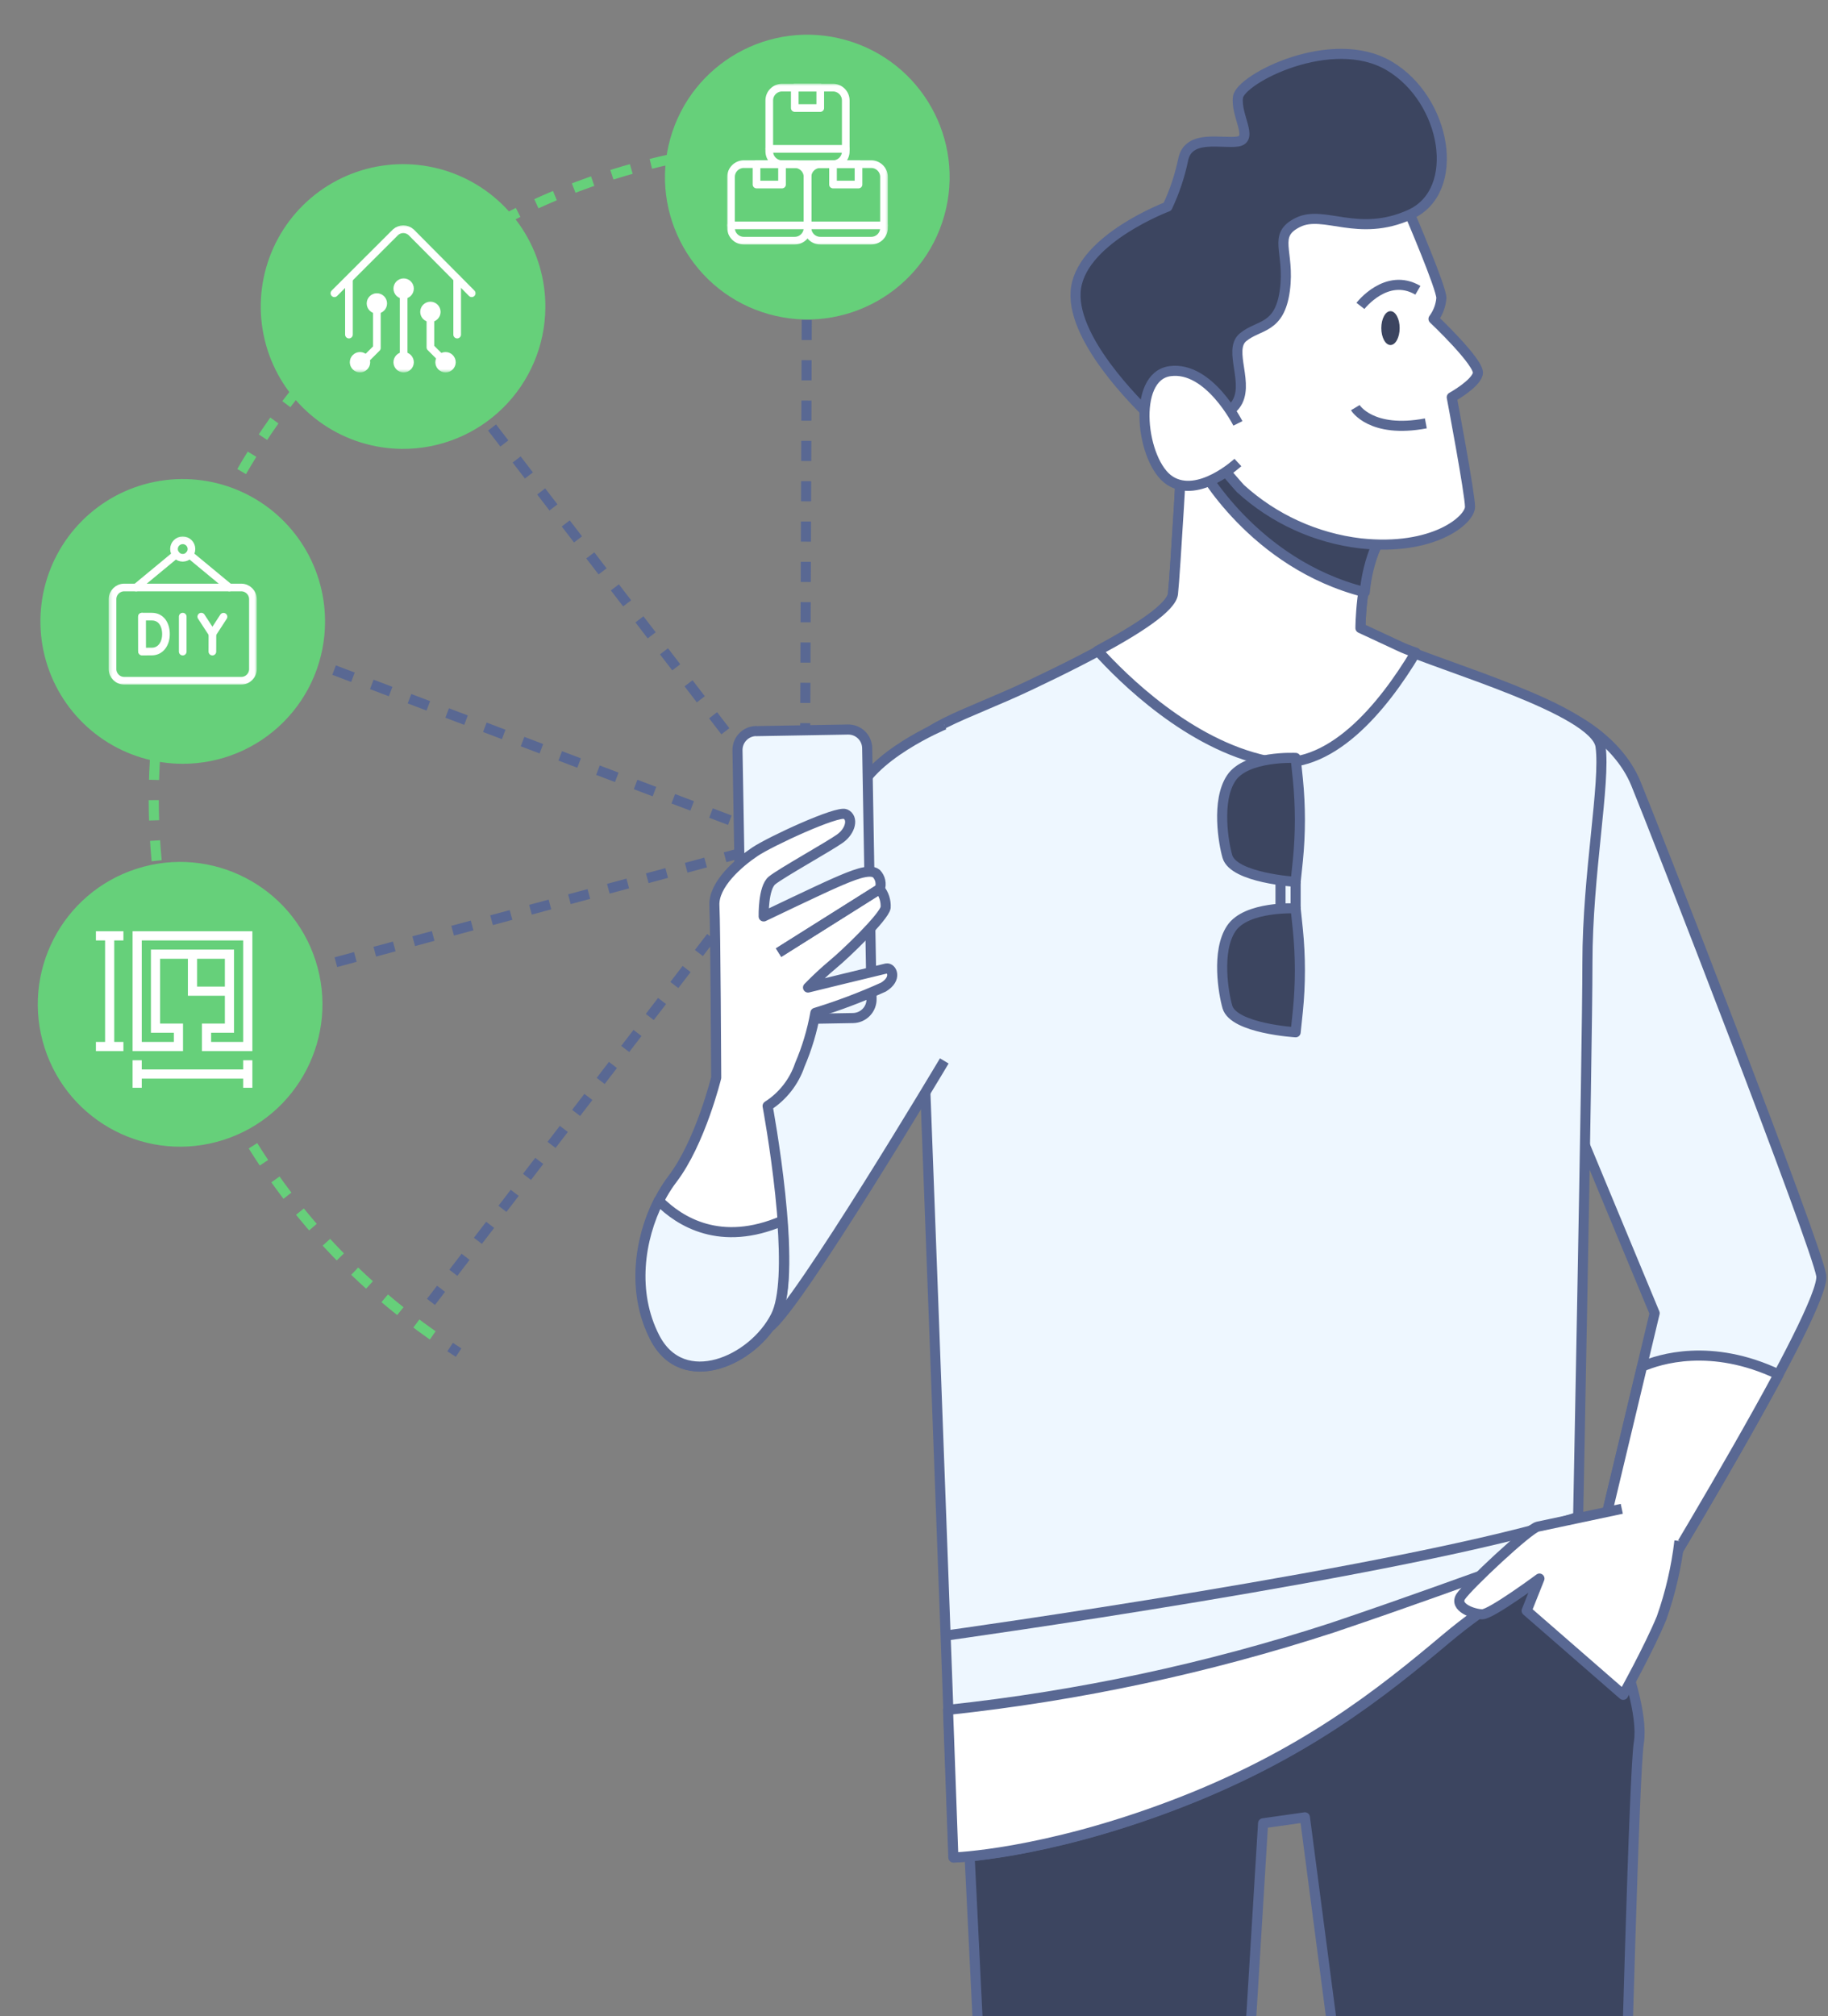 <svg width="478" height="527" viewBox="0 0 478 527" fill="none" xmlns="http://www.w3.org/2000/svg">
<rect x="0" y="0" width="478" height="527" fill="#808080" stroke="none"/>
<path d="M211.156 30.914L210.445 218.167L99.411 73.662" stroke="#596893" stroke-width="2.636" stroke-miterlimit="10" stroke-dasharray="5.27 5.27"/>
<path d="M47.122 262.47L205.252 219.854L46.279 159.58" stroke="#596893" stroke-width="2.636" stroke-miterlimit="10" stroke-dasharray="5.27 5.27"/>
<path d="M205.226 219.854L112.693 340.296" stroke="#596893" stroke-width="2.636" stroke-miterlimit="10" stroke-dasharray="5.27 5.27"/>
<path d="M214.714 37.819H212.079" stroke="#596893" stroke-width="2.636" stroke-miterlimit="10"/>
<path d="M206.807 37.872C203.091 37.872 199.322 38.188 195.554 38.531C160.422 41.778 127.154 55.807 100.304 78.695C73.455 101.584 54.338 132.213 45.571 166.388C36.804 200.563 38.817 236.612 51.333 269.599C63.849 302.585 86.257 330.896 115.487 350.654" stroke="#66D07A" stroke-width="2.636" stroke-miterlimit="10" stroke-dasharray="5.29 5.29"/>
<path d="M117.701 352.103L119.915 353.553" stroke="#596893" stroke-width="2.636" stroke-miterlimit="10"/>
<path d="M84.994 162.452C84.999 155.091 82.821 147.894 78.735 141.77C74.65 135.647 68.839 130.873 62.04 128.053C55.241 125.232 47.758 124.491 40.537 125.924C33.317 127.357 26.683 130.899 21.476 136.103C16.269 141.306 12.723 147.937 11.284 155.156C9.846 162.375 10.582 169.859 13.398 176.661C16.213 183.462 20.983 189.275 27.104 193.366C33.224 197.456 40.42 199.639 47.781 199.639C52.667 199.646 57.508 198.689 62.024 196.823C66.54 194.957 70.644 192.219 74.101 188.764C77.557 185.31 80.299 181.208 82.168 176.693C84.037 172.178 84.998 167.339 84.994 162.452Z" fill="#66D07A"/>
<mask id="mask0_4655_4413" style="mask-type:luminance" maskUnits="userSpaceOnUse" x="28" y="140" width="40" height="40">
<path d="M28.282 140.081H67.279V179.078H28.282V140.081Z" fill="white"/>
</mask>
<g mask="url(#mask0_4655_4413)">
<path d="M63.09 177.935H32.471C30.789 177.935 29.425 176.572 29.425 174.889V156.609C29.425 154.927 30.789 153.563 32.471 153.563H63.09C64.773 153.563 66.137 154.927 66.137 156.609V174.889C66.137 176.572 64.773 177.935 63.09 177.935Z" stroke="white" stroke-width="2" stroke-miterlimit="10" stroke-linecap="round" stroke-linejoin="round"/>
<path d="M50.066 143.509C50.066 144.771 49.043 145.794 47.781 145.794C46.519 145.794 45.496 144.771 45.496 143.509C45.496 142.247 46.519 141.224 47.781 141.224C49.043 141.224 50.066 142.247 50.066 143.509Z" stroke="white" stroke-width="2" stroke-miterlimit="10" stroke-linecap="round" stroke-linejoin="round"/>
<path d="M37.118 161.189V170.17" stroke="white" stroke-width="2" stroke-miterlimit="10" stroke-linecap="round" stroke-linejoin="round"/>
<path d="M43.397 165.749C43.397 168.267 42 170.26 39.782 170.299C39.044 170.312 37.136 170.319 37.136 170.319C37.136 170.319 37.124 167.008 37.124 165.739C37.124 164.696 37.118 161.179 37.118 161.179H39.706C42.139 161.179 43.397 163.231 43.397 165.749Z" stroke="white" stroke-width="2" stroke-miterlimit="10" stroke-linecap="round" stroke-linejoin="round"/>
<path d="M52.629 161.179L55.548 165.65L58.444 161.202" stroke="white" stroke-width="2" stroke-miterlimit="10" stroke-linecap="round" stroke-linejoin="round"/>
<path d="M55.537 170.319L55.549 165.65" stroke="white" stroke-width="2" stroke-miterlimit="10" stroke-linecap="round" stroke-linejoin="round"/>
<path d="M47.781 161.179V170.319" stroke="white" stroke-width="2" stroke-miterlimit="10" stroke-linecap="round" stroke-linejoin="round"/>
<path d="M46.016 144.943L35.594 153.562" stroke="white" stroke-width="2" stroke-miterlimit="10" stroke-linecap="round" stroke-linejoin="round"/>
<path d="M59.968 153.562L49.546 144.943" stroke="white" stroke-width="2" stroke-miterlimit="10" stroke-linecap="round" stroke-linejoin="round"/>
</g>
<path d="M142.606 80.435C142.669 73.074 140.547 65.86 136.509 59.706C132.47 53.551 126.698 48.732 119.921 45.859C113.143 42.986 105.666 42.187 98.435 43.563C91.204 44.94 84.543 48.43 79.296 53.593C74.049 58.755 70.45 65.358 68.956 72.566C67.462 79.774 68.139 87.263 70.901 94.086C73.664 100.909 78.388 106.759 84.476 110.897C90.564 115.035 97.742 117.275 105.103 117.332C114.968 117.409 124.461 113.566 131.493 106.647C138.526 99.728 142.523 90.3 142.606 80.435Z" fill="#66D07A"/>
<mask id="mask1_4655_4413" style="mask-type:luminance" maskUnits="userSpaceOnUse" x="85" y="58" width="40" height="40">
<path d="M85.919 58.396H124.87V97.347H85.919V58.396Z" fill="white"/>
</mask>
<g mask="url(#mask1_4655_4413)">
<path d="M119.545 72.85V87.457" stroke="white" stroke-width="2" stroke-miterlimit="10" stroke-linecap="round" stroke-linejoin="round"/>
<path d="M123.349 76.654L107.495 60.696C106.342 59.661 104.596 59.657 103.439 60.688L87.441 76.654" stroke="white" stroke-width="2" stroke-miterlimit="10" stroke-linecap="round" stroke-linejoin="round"/>
<path d="M91.244 73.078V87.457" stroke="white" stroke-width="2" stroke-miterlimit="10" stroke-linecap="round" stroke-linejoin="round"/>
<path d="M102.884 94.684C102.884 93.213 104.076 92.021 105.547 92.021C107.017 92.021 108.209 93.213 108.209 94.684C108.209 96.155 107.017 97.347 105.547 97.347C104.076 97.347 102.884 96.155 102.884 94.684Z" fill="white"/>
<path d="M105.547 72.774C107.017 72.774 108.209 73.966 108.209 75.437C108.209 76.907 107.017 78.1 105.547 78.1C104.076 78.1 102.884 76.907 102.884 75.437C102.884 73.966 104.076 72.774 105.547 72.774Z" fill="white"/>
<path d="M109.883 81.523C109.883 80.052 111.075 78.86 112.546 78.86C114.016 78.86 115.208 80.052 115.208 81.523C115.208 82.993 114.016 84.186 112.546 84.186C111.075 84.186 109.883 82.993 109.883 81.523Z" fill="white"/>
<path d="M95.885 79.317C95.885 77.846 97.077 76.654 98.548 76.654C100.018 76.654 101.21 77.846 101.21 79.317C101.21 80.787 100.018 81.979 98.548 81.979C97.077 81.979 95.885 80.787 95.885 79.317Z" fill="white"/>
<path d="M105.547 94.684V75.741" stroke="white" stroke-width="2" stroke-miterlimit="10" stroke-linecap="round" stroke-linejoin="round"/>
<path d="M119.164 94.684C119.164 93.213 117.972 92.021 116.502 92.021C115.031 92.021 113.839 93.213 113.839 94.684C113.839 96.155 115.031 97.347 116.502 97.347C117.972 97.347 119.164 96.155 119.164 94.684Z" fill="white"/>
<path d="M115.589 93.847L112.546 90.804V81.827" stroke="white" stroke-width="2" stroke-miterlimit="10" stroke-linecap="round" stroke-linejoin="round"/>
<path d="M91.473 94.684C91.473 93.213 92.665 92.021 94.135 92.021C95.606 92.021 96.798 93.213 96.798 94.684C96.798 96.155 95.606 97.347 94.135 97.347C92.665 97.347 91.473 96.155 91.473 94.684Z" fill="white"/>
<path d="M95.505 93.999L98.548 90.956V80.382" stroke="white" stroke-width="2" stroke-miterlimit="10" stroke-linecap="round" stroke-linejoin="round"/>
</g>
<path d="M58.462 297.944C78.033 291.668 88.81 270.716 82.534 251.145C76.258 231.574 55.305 220.797 35.735 227.073C16.164 233.349 5.386 254.301 11.662 273.872C17.938 293.443 38.891 304.22 58.462 297.944Z" fill="#66D07A"/>
<path d="M35.868 244.614V273.539H46.655V268.745H40.662V249.408H59.999V268.745H54.006V273.539H64.793V244.614H35.868Z" stroke="white" stroke-width="2.397" stroke-miterlimit="10"/>
<path d="M50.33 249.408V259.076H59.999" stroke="white" stroke-width="2.397" stroke-miterlimit="10"/>
<path d="M64.793 280.73H35.868" stroke="white" stroke-width="2.397" stroke-miterlimit="10"/>
<path d="M35.868 277.135V284.326" stroke="white" stroke-width="2.397" stroke-miterlimit="10"/>
<path d="M64.793 277.135V284.326" stroke="white" stroke-width="2.397" stroke-miterlimit="10"/>
<path d="M28.676 273.539V244.614" stroke="white" stroke-width="2.397" stroke-miterlimit="10"/>
<path d="M32.272 244.614H25.081" stroke="white" stroke-width="2.397" stroke-miterlimit="10"/>
<path d="M32.272 273.539H25.081" stroke="white" stroke-width="2.397" stroke-miterlimit="10"/>
<path d="M246.929 56.342C252.48 36.553 240.938 16.011 221.15 10.46C201.361 4.909 180.819 16.451 175.268 36.239C169.717 56.028 181.259 76.57 201.047 82.121C220.836 87.672 241.378 76.13 246.929 56.342Z" fill="#66D07A"/>
<mask id="mask2_4655_4413" style="mask-type:luminance" maskUnits="userSpaceOnUse" x="189" y="21" width="44" height="44">
<path d="M189.911 21.662H232.401V64.151H189.911V21.662Z" fill="white"/>
</mask>
<g mask="url(#mask2_4655_4413)">
<path d="M211.156 59.573C211.156 61.407 209.656 62.906 207.823 62.906H194.49C192.656 62.906 191.156 61.407 191.156 59.573V46.24C191.156 44.407 192.656 42.907 194.49 42.907H207.823C209.656 42.907 211.156 44.407 211.156 46.24V59.573Z" stroke="white" stroke-width="2" stroke-miterlimit="10" stroke-linecap="round" stroke-linejoin="round"/>
<path d="M231.156 59.573C231.156 61.407 229.656 62.906 227.822 62.906H214.489C212.656 62.906 211.156 61.407 211.156 59.573V46.24C211.156 44.407 212.656 42.907 214.489 42.907H227.822C229.656 42.907 231.156 44.407 231.156 46.24V59.573Z" stroke="white" stroke-width="2" stroke-miterlimit="10" stroke-linecap="round" stroke-linejoin="round"/>
<path d="M221.156 39.573C221.156 41.407 219.656 42.907 217.823 42.907H204.489C202.656 42.907 201.156 41.407 201.156 39.573V26.24C201.156 24.407 202.656 22.907 204.489 22.907H217.823C219.656 22.907 221.156 24.407 221.156 26.24V39.573Z" stroke="white" stroke-width="2" stroke-miterlimit="10" stroke-linecap="round" stroke-linejoin="round"/>
<path d="M214.489 28.24H207.823V22.907H214.489V28.24Z" stroke="white" stroke-width="2" stroke-miterlimit="10" stroke-linecap="round" stroke-linejoin="round"/>
<path d="M221.156 38.907H201.156" stroke="white" stroke-width="2" stroke-miterlimit="10" stroke-linecap="round" stroke-linejoin="round"/>
<path d="M204.49 48.24H197.823V42.907H204.49V48.24Z" stroke="white" stroke-width="2" stroke-miterlimit="10" stroke-linecap="round" stroke-linejoin="round"/>
<path d="M211.156 58.907H191.156" stroke="white" stroke-width="2" stroke-miterlimit="10" stroke-linecap="round" stroke-linejoin="round"/>
<path d="M224.489 48.24H217.823V42.907H224.489V48.24Z" stroke="white" stroke-width="2" stroke-miterlimit="10" stroke-linecap="round" stroke-linejoin="round"/>
<path d="M231.156 58.907H211.156" stroke="white" stroke-width="2" stroke-miterlimit="10" stroke-linecap="round" stroke-linejoin="round"/>
</g>
<path d="M410.189 187.252C410.189 187.252 422.84 192.866 427.768 204.805C432.697 216.744 474.838 324.957 476.235 333.391C477.632 341.825 431.273 417.727 431.273 417.727L417.911 405.077L432.67 343.248L413.695 297.575L403.153 282.816" fill="#EEF7FF"/>
<path d="M410.189 187.252C410.189 187.252 422.84 192.866 427.768 204.805C432.697 216.744 474.838 324.957 476.235 333.391C477.632 341.825 431.273 417.727 431.273 417.727L417.911 405.077L432.67 343.248L413.695 297.575L403.153 282.816" stroke="#596893" stroke-width="2.636" stroke-linejoin="round"/>
<path d="M465.087 359.272C447.402 350.891 433.83 355.266 429.376 357.216L417.938 405.05L431.3 417.701C431.3 417.701 451.725 384.125 465.087 359.272Z" fill="white" stroke="#596893" stroke-width="2.636" stroke-linejoin="round"/>
<path d="M412.377 404.839C412.377 404.839 430.825 441.499 428.533 455.52C426.24 469.541 419.941 765.113 419.941 765.113L379.407 766.668L341.218 475.023L330.281 476.578L312.359 769.778L267.134 762.768L253.087 475.814L250.741 411.85L412.377 404.839Z" fill="#3C4560" stroke="#596893" stroke-width="2.636" stroke-linejoin="round"/>
<path d="M309.355 114.064C309.355 114.064 307.326 149.828 306.719 155.284C306.113 160.739 286.241 171.097 269.19 179.161C252.138 187.226 237.801 190.758 238.486 198.269C239.171 205.78 249.397 485.539 249.397 485.539C249.397 485.539 272.59 484.854 306.719 471.913C340.849 458.973 361.274 442.58 378.326 428.243C388.634 419.616 400.128 412.516 412.456 407.159C412.456 407.159 415.091 274.804 415.091 251.664C415.091 228.524 419.862 204.594 418.517 195.053C417.173 185.513 376.218 173.969 365.992 169.12L355.74 164.35C355.74 164.35 355.74 151.172 359.851 142.897L363.936 134.727L311.411 111.534L309.355 114.064Z" fill="#EEF7FF" stroke="#596893" stroke-width="2.636" stroke-linejoin="round"/>
<path d="M378.247 428.164C388.555 419.537 400.049 412.437 412.377 407.08C412.377 407.08 412.377 406.315 412.377 404.892C401.993 405.393 392.031 410.717 348.334 425.476C315.69 436.095 282.029 443.285 247.895 446.929C248.738 470.332 249.292 485.512 249.292 485.512C249.292 485.512 272.484 484.827 306.614 471.887C340.744 458.946 361.195 442.501 378.247 428.164Z" fill="white" stroke="#596893" stroke-width="2.636" stroke-linejoin="round"/>
<path d="M247.183 427.531C247.183 427.531 368.733 410.664 412.298 396.617" stroke="#596893" stroke-width="2.636" stroke-linejoin="round"/>
<path d="M365.992 168.936L355.74 164.165C355.74 164.165 355.74 150.988 359.851 142.712L363.936 134.542L311.411 111.35L309.355 113.985C309.355 113.985 307.326 149.749 306.72 155.205C306.272 158.763 297.68 164.376 287.032 170.095C293.621 177.396 310.989 194.605 331.256 198.875C347.596 202.301 361.775 184.617 370.183 170.57C368.443 170.016 367.046 169.436 365.992 168.936Z" fill="white" stroke="#596893" stroke-width="2.636" stroke-linejoin="round"/>
<path d="M338.793 230.501L339.373 224.94C340.085 217.859 340.085 210.725 339.373 203.645L338.793 198.11C338.793 198.11 325.906 197.452 321.953 203.381C317.999 209.311 319.95 220.459 320.951 223.886C322.612 229.499 338.793 230.501 338.793 230.501Z" fill="#3C4560" stroke="#596893" stroke-width="2.636" stroke-linejoin="round"/>
<path d="M338.793 269.823L339.373 264.288C340.085 257.208 340.085 250.074 339.373 242.993L338.793 237.432C338.793 237.432 325.906 236.774 321.953 242.703C317.999 248.633 319.95 259.755 320.951 263.208C322.612 268.848 338.793 269.823 338.793 269.823Z" fill="#3C4560" stroke="#596893" stroke-width="2.636" stroke-linejoin="round"/>
<path d="M338.793 230.501V237.432" stroke="#596893" stroke-width="2.636" stroke-linejoin="round"/>
<path d="M334.84 230.501V236.773" stroke="#596893" stroke-width="2.636" stroke-linejoin="round"/>
<path d="M359.851 142.712L363.936 134.542L311.411 111.35L309.355 113.985L313.835 121.892C313.835 121.892 327.593 147.377 356.873 154.783C357.251 150.632 358.255 146.563 359.851 142.712Z" fill="#3C4560" stroke="#596893" stroke-width="2.636" stroke-linejoin="round"/>
<path d="M368.706 56.083C368.706 56.083 376.903 75.191 376.903 77.905C376.744 79.881 376.031 81.772 374.847 83.361C374.847 83.361 387.128 94.957 386.443 97.698C385.758 100.439 379.617 103.839 379.617 103.839C379.617 103.839 384.388 129.087 384.388 132.487C384.388 135.886 374.847 144.083 355.74 142.027C344.05 140.638 333.086 135.635 324.377 127.716C324.377 127.716 306.64 108.609 305.928 97.013C305.217 85.416 318.922 52.051 335.947 47.202C352.972 42.352 368.706 56.083 368.706 56.083Z" fill="white" stroke="#596893" stroke-width="2.636" stroke-linejoin="round"/>
<path d="M365.992 85.759C365.992 88.21 364.911 90.187 363.594 90.187C362.276 90.187 361.195 88.21 361.195 85.759C361.195 83.308 362.276 81.331 363.594 81.331C364.911 81.331 365.992 83.308 365.992 85.759Z" fill="#3C4560"/>
<path d="M355.74 79.961C355.74 79.961 362.566 71.079 370.762 75.876" stroke="#596893" stroke-width="2.636" stroke-linejoin="round"/>
<path d="M354.396 106.553C354.396 106.553 358.481 113.379 372.844 110.665" stroke="#596893" stroke-width="2.636" stroke-linejoin="round"/>
<path d="M305.27 54.027C305.27 54.027 283.448 62.224 281.392 75.112C279.337 87.999 297.759 105.815 300.5 108.53C303.241 111.244 318.948 111.165 323.007 105.894C327.066 100.623 320.951 91.557 325.036 88.157C329.121 84.757 334.603 86.102 335.974 75.876C337.344 65.65 332.547 61.539 339.373 58.139C346.199 54.739 355.055 62.224 368.707 56.083C382.358 49.942 378.247 26.065 363.251 17.209C348.255 8.354 324.377 20.609 323.718 25.38C323.06 30.15 327.803 36.291 323.718 36.976C319.633 37.661 310.752 34.946 309.381 41.746C308.498 45.987 307.118 50.109 305.27 54.027Z" fill="#3C4560" stroke="#596893" stroke-width="2.636" stroke-linejoin="round"/>
<path d="M323.692 110.665C323.692 110.665 316.181 95.642 305.955 97.013C295.729 98.383 298.444 120.89 305.955 125.66C313.466 130.431 323.692 120.89 323.692 120.89" fill="white"/>
<path d="M323.692 110.665C323.692 110.665 316.181 95.642 305.955 97.013C295.729 98.383 298.444 120.89 305.955 125.66C313.466 130.431 323.692 120.89 323.692 120.89" stroke="#596893" stroke-width="2.636" stroke-linejoin="round"/>
<path d="M246.92 189.413C246.92 189.413 227.127 197.583 223.727 208.494C220.327 219.405 178.001 319.028 173.916 327.092C169.831 335.157 174.601 349.599 182.113 352.34C189.624 355.081 193.709 352.34 201.194 346.885C208.679 341.429 246.92 277.308 246.92 277.308" fill="#EEF7FF"/>
<path d="M246.92 189.413C246.92 189.413 227.127 197.583 223.727 208.494C220.327 219.405 178.001 319.028 173.916 327.092C169.831 335.157 174.601 349.599 182.113 352.34C189.624 355.081 193.709 352.34 201.194 346.885C208.679 341.429 246.92 277.308 246.92 277.308" stroke="#596893" stroke-width="2.636" stroke-linejoin="round"/>
<path d="M197.712 191.107L221.744 190.687C223.051 190.665 224.313 191.162 225.254 192.07C226.194 192.978 226.735 194.222 226.758 195.529L227.902 261.09C227.925 262.397 227.428 263.66 226.52 264.6C225.612 265.54 224.367 266.081 223.06 266.104L199.028 266.524C197.714 266.546 196.445 266.046 195.5 265.134C194.555 264.221 194.011 262.97 193.988 261.656L192.844 196.121C192.821 194.807 193.321 193.538 194.234 192.593C195.147 191.647 196.398 191.103 197.711 191.08L197.712 191.107Z" fill="#EEF7FF" stroke="#596893" stroke-width="2.636" stroke-linejoin="round"/>
<path d="M187.278 281.682C187.278 281.682 187.094 242.282 186.804 236.721C186.514 231.16 193.234 225.441 197.346 222.673C201.457 219.906 218.931 211.841 221.065 212.79C223.2 213.739 222.489 217.165 219.642 219.195C216.796 221.224 204.251 228.208 201.879 230.132C199.507 232.056 199.691 239.541 199.691 239.541C199.691 239.541 214.134 232.609 218.43 230.738C222.726 228.867 227.443 226.864 229.183 228.366C229.685 228.893 230.032 229.548 230.185 230.26C230.339 230.971 230.293 231.711 230.053 232.398C231.147 233.759 231.692 235.479 231.581 237.221C231.186 239.672 221.039 249.397 217.929 251.954C215.61 253.893 213.393 255.952 211.288 258.121C211.288 258.121 230.448 253.43 231.792 253.14C233.136 252.85 234.717 255.775 231.001 258.016C225.218 260.626 219.276 262.87 213.212 264.736C212.381 269.4 211.019 273.954 209.153 278.309C207.652 282.758 204.676 286.561 200.719 289.088C200.719 289.088 208.81 332.363 202.933 343.986C197.056 355.608 178.66 363.884 171.307 349.547C163.954 335.21 168.54 317.736 175.84 308.169C183.14 298.602 187.278 281.682 187.278 281.682Z" fill="white" stroke="#596893" stroke-width="2.636" stroke-linejoin="round"/>
<path d="M204.567 319.107C188.411 326.038 177.738 319.344 172.256 313.836C167.222 323.745 165.087 337.713 171.202 349.599C178.581 363.937 196.95 355.661 202.828 344.038C205.252 339.321 205.331 329.28 204.567 319.107Z" fill="#EEF7FF" stroke="#596893" stroke-width="2.636" stroke-linejoin="round"/>
<path d="M229.973 232.399L203.592 249.002" stroke="#596893" stroke-width="2.636" stroke-linejoin="round"/>
<path d="M229.973 232.399L203.592 249.002" stroke="#596893" stroke-width="2.636" stroke-linejoin="round"/>
<path d="M424.078 394.377L402.098 399.041C399.753 399.516 383.86 414.459 381.989 417.279C380.118 420.099 385.257 421.944 387.603 421.944C389.948 421.944 402.546 412.614 402.546 412.614L399.199 421.022L424.447 443.002C424.447 443.002 431.221 430.852 434.489 422.893C436.784 416.383 438.349 409.639 439.153 402.784" fill="white"/>
<path d="M424.078 394.377L402.098 399.041C399.753 399.516 383.86 414.459 381.989 417.279C380.118 420.099 385.257 421.944 387.603 421.944C389.948 421.944 402.546 412.614 402.546 412.614L399.199 421.022L424.447 443.002C424.447 443.002 431.221 430.852 434.489 422.893C436.784 416.383 438.349 409.639 439.153 402.784" stroke="#596893" stroke-width="2.636" stroke-linejoin="round"/>
</svg>
